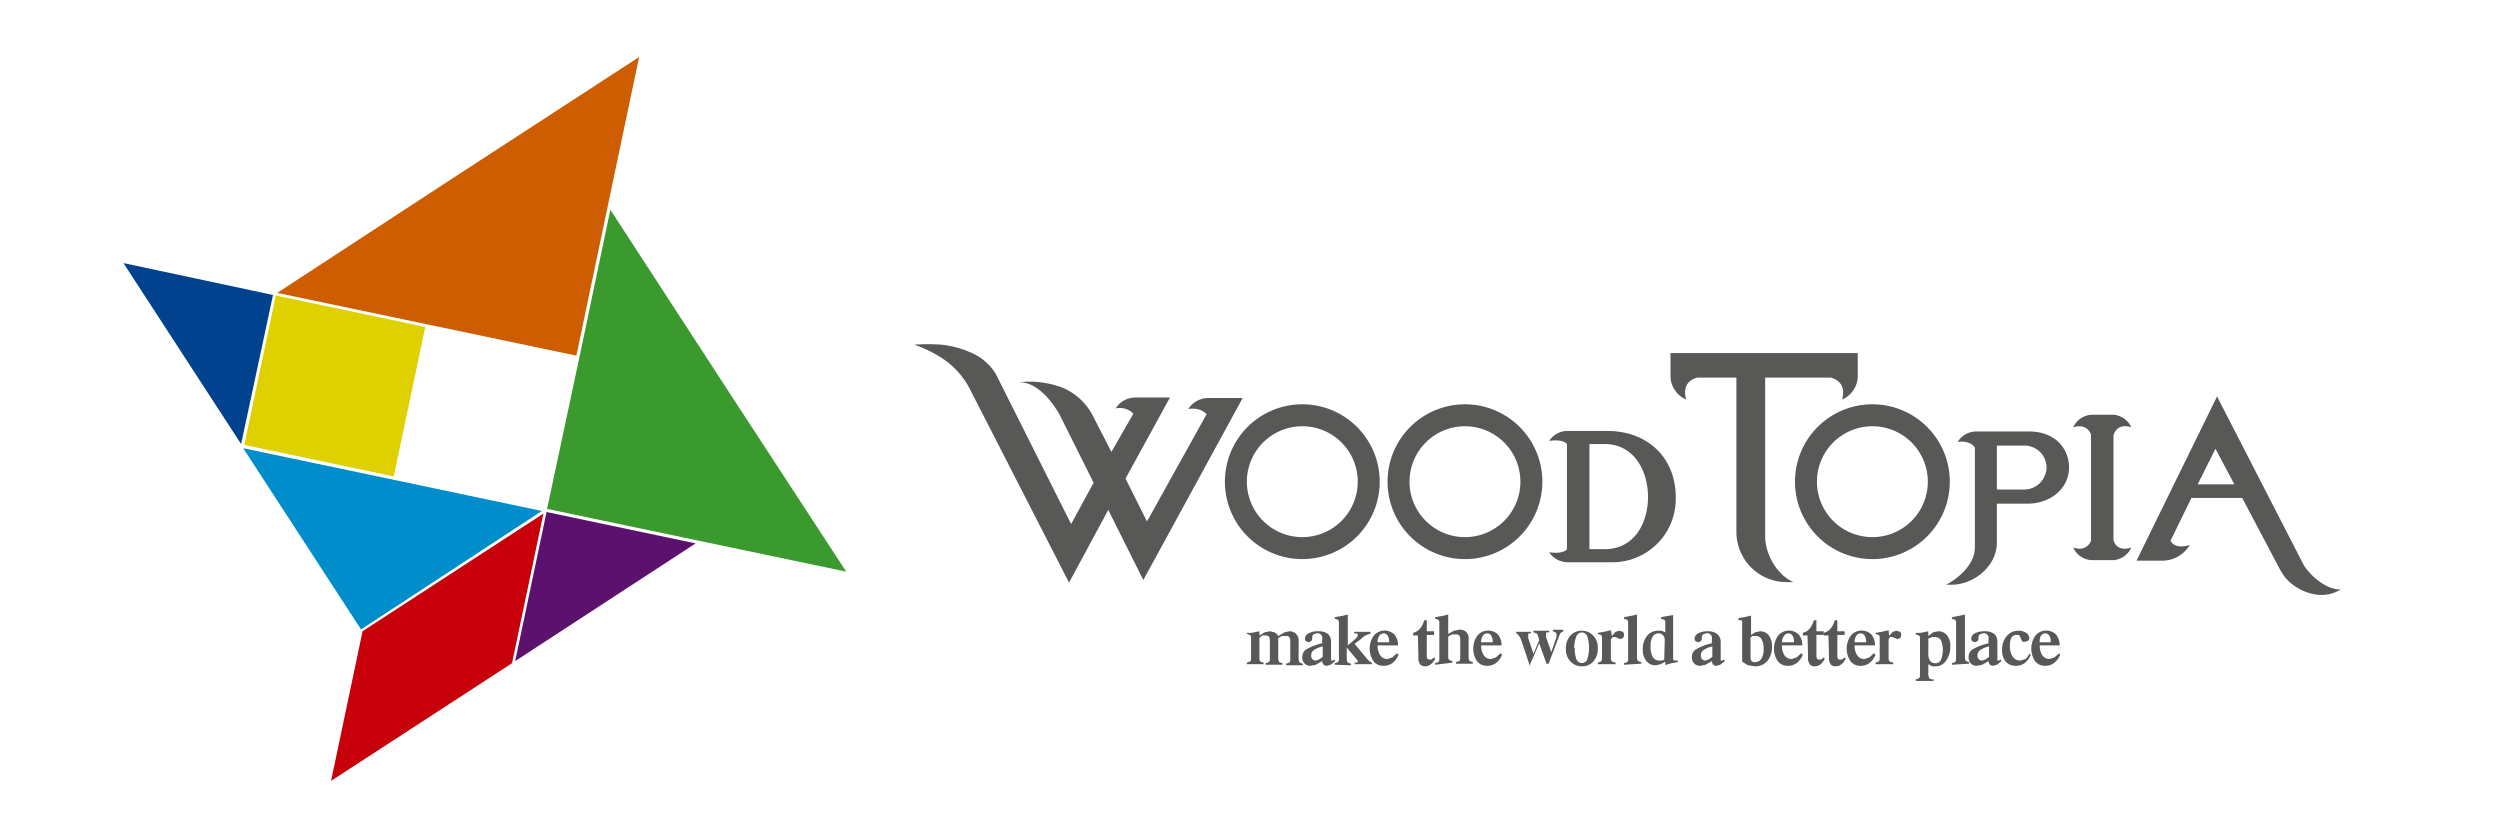 <svg id="图层_1" data-name="图层 1" xmlns="http://www.w3.org/2000/svg" viewBox="0 0 478 158.1"><defs><style>.cls-1{fill:#585857;}.cls-2{fill:#008dcb;}.cls-3{fill:#5d116f;}.cls-4{fill:#dfd000;}.cls-5{fill:#00428e;}.cls-6{fill:#3a9a2d;}.cls-7{fill:#cd5d00;}.cls-8{fill:#c7000b;}</style></defs><title>woodtopia画板 2logo</title><path class="cls-1" d="M249,77.3a14.8,14.8,0,1,0,14.8,14.8A14.8,14.8,0,0,0,249,77.3Zm0,25.4a10.6,10.6,0,1,1,10.6-10.6A10.6,10.6,0,0,1,249,102.7Z"/><path class="cls-1" d="M280.1,77.3a14.8,14.8,0,1,0,14.8,14.8A14.8,14.8,0,0,0,280.1,77.3Zm0,25.4a10.6,10.6,0,1,1,10.6-10.6A10.6,10.6,0,0,1,280.1,102.7Z"/><path class="cls-1" d="M358,77.3a14.8,14.8,0,1,0,14.8,14.8A14.8,14.8,0,0,0,358,77.3Zm0,25.4a10.6,10.6,0,1,1,10.6-10.6A10.6,10.6,0,0,1,358,102.7Z"/><path class="cls-1" d="M440.4,107.9,423.9,75.8l-15.4,31.4h4.6a6.2,6.2,0,0,0,5.6-3c-2.4.7-3.3-.1-3.7-.8l4-8.2h9.7l7.4,14,.4.6c1.6,2.6,6.4,5.2,10.3,3.3l.8-.4C444.6,112.8,441.5,109.8,440.4,107.9ZM420.2,92.6l3.4-6.8,3.6,6.8Z"/><path class="cls-1" d="M319.4,67.5v4.7h0a5,5,0,0,0,3,4.2c-1-3.5,1.8-4.1,2.1-4.2H332v29.6h0a9.6,9.6,0,0,0,9.8,9.5h1.1c-3.2-1.4-5.4-5.4-5.4-8.8,0-.3,0-.5,0-.7h0V72.2h12.6c.2.1,3.1.7,2.1,4.2a5,5,0,0,0,3-4.2h0V67.5Z"/><path class="cls-1" d="M404.1,103.2v-20c.2-.6.9-2.3,3.4-1.5a4.1,4.1,0,0,0-3.3-2.4h-4.3a4.1,4.1,0,0,0-3.5,2.4c2.3-.7,3.1.7,3.4,1.3v20.4c-.3.7-1.1,2-3.4,1.3a4.1,4.1,0,0,0,3.5,2.4h4.3a4.1,4.1,0,0,0,3.3-2.4C404.9,105.5,404.2,103.8,404.1,103.2Z"/><path class="cls-1" d="M388.2,82.5H377.7a4.2,4.2,0,0,0-3.4,2c2.1-.3,3,.6,3.3,1.1V104c0,.3,0,1.3-.1,1.6-.4,2.6-3.1,5-5.4,6.2h1c4.3,0,8.6-3.5,8.7-7.9h0V96.3H388c4.5-.2,7.6-3.2,7.6-6.9S392.9,82.6,388.2,82.5Zm-1.3,11.1h-5.1V85.2h5.3a4.2,4.2,0,0,1,4.2,4.2A4.3,4.3,0,0,1,386.9,93.6Z"/><path class="cls-1" d="M218.6,110.9l19-34.8h-6.7a4.6,4.6,0,0,0-3.7,2.1c2-.3,3,.5,3.5,1L219.3,99.7l-4.1-8.2L223.7,76H217a4.5,4.5,0,0,0-3.7,2.1,3.6,3.6,0,0,1,3.4,1l-4.2,7.3-3.7-7.2a11.6,11.6,0,0,0-5.7-5.1,18,18,0,0,0-8.4-1c3.6-.2,6.5,3.8,7.8,6l6.6,13.2-4.3,7.9L190.4,71.5a10.2,10.2,0,0,0-4.8-4.1,18.4,18.4,0,0,0-5.6-1.5,37.4,37.4,0,0,0-5.2,0,24.4,24.4,0,0,1,5.5,2.7,15.7,15.7,0,0,1,5.3,6.1l18.8,36.7,7.5-13.9Z"/><path class="cls-1" d="M320.4,95c0-7.2-5.1-12.6-13.1-12.6h-7.7a4.2,4.2,0,0,0-3.4,1.9c2.2-.3,3.1.2,3.4.6V105c-.3.4-1.2.9-3.4.6a4.3,4.3,0,0,0,3.4,1.9h8.9A12.1,12.1,0,0,0,320.4,95Zm-13.6,10h-2.9V84.9h2.9c5.6,0,8.3,5.1,8.3,10.1S312.5,105,306.8,105Z"/><path class="cls-1" d="M240.8,122v3.7h0v.2a.9.9,0,0,0,.2.6l.6.2v.3h-3.2v-.3l.6-.2a.8.8,0,0,0,.2-.6v-4a.6.6,0,0,0-.2-.5l-.6-.2V121h.9l1.5-.3v.8l1-.6,1-.2.9.2a1.9,1.9,0,0,1,.7.7l1.2-.7.9-.2a1.7,1.7,0,0,1,1.3.5,1.8,1.8,0,0,1,.5,1.3v3.3a1.6,1.6,0,0,0,.2.9l.6.2v.3h-3.2v-.3l.6-.2a.8.8,0,0,0,.2-.6v-3.5a1.3,1.3,0,0,0-.2-.8.8.8,0,0,0-.7-.2h-.7l-.7.4v3.7a1.5,1.5,0,0,0,.2.9l.6.2v.3h-3.2v-.3l.6-.2a.8.8,0,0,0,.2-.6v-3.5a1.3,1.3,0,0,0-.2-.8.8.8,0,0,0-.6-.2h-.7Z"/><path class="cls-1" d="M254.5,122.7V126a.8.8,0,0,0,0,.3h.3l.3-.2.2.3-.9.7-.7.2a.8.8,0,0,1-.6-.2,1.2,1.2,0,0,1-.3-.7l-1.2.7-1,.2a1.5,1.5,0,0,1-1.6-1.6,1.7,1.7,0,0,1,.7-1.5,10.2,10.2,0,0,1,3.1-1.2v-.8a.9.9,0,0,0-1.1-1.1l-.6.2a.8.8,0,0,0-.2.6,1.2,1.2,0,0,1-.2.7l-.5.2-.5-.2a.7.7,0,0,1-.2-.5,1.2,1.2,0,0,1,.7-1,3.5,3.5,0,0,1,1.8-.4,3,3,0,0,1,1.9.5A2,2,0,0,1,254.5,122.7Zm-1.6.9a4.9,4.9,0,0,0-1.7.7,1.2,1.2,0,0,0-.5,1,1,1,0,0,0,.2.7.9.9,0,0,0,.7.3l.6-.2.7-.5Z"/><path class="cls-1" d="M255.2,127.1v-.3l.6-.2a.8.8,0,0,0,.2-.6V119a.6.6,0,0,0-.2-.5l-.6-.2V118l1.2-.2,1.3-.3v5.9l1.5-1.3c.3-.3.4-.5.4-.7a.3.3,0,0,0-.2-.3h-.5v-.3h3.1v.4a3.2,3.2,0,0,0-1.6.8l-.2.2-1.2.9,2.4,2.9.5.5.4.2v.3H259v-.3h.5a.3.3,0,0,0,.1-.2v-.2l-.2-.2-1.9-2.3v2a1.6,1.6,0,0,0,.2.9l.6.2v.3Z"/><path class="cls-1" d="M267.4,125.2a3.9,3.9,0,0,1-1.2,1.6,2.8,2.8,0,0,1-1.7.5,2.3,2.3,0,0,1-1.9-.9,4.3,4.3,0,0,1,.1-4.9,2.7,2.7,0,0,1,3.9-.2,3.2,3.2,0,0,1,.7,2.1h-3.9a3.4,3.4,0,0,0,.5,1.9,1.6,1.6,0,0,0,1.4.7l.9-.3.9-.8Zm-4-2.4h2.2v-.2a2,2,0,0,0-.3-1.1.9.9,0,0,0-.8-.4,1,1,0,0,0-.8.5A2.1,2.1,0,0,0,263.4,122.8Z"/><path class="cls-1" d="M271.1,121.5h-.9V121a2.5,2.5,0,0,0,1.3-.8,4.1,4.1,0,0,0,.8-1.6h.5v2.1h1.4v.7h-1.4v3.8a1.5,1.5,0,0,0,.1.7.4.4,0,0,0,.4.2h.4l.5-.4.2.2a2.9,2.9,0,0,1-.8,1.1,1.8,1.8,0,0,1-1.1.4,1.3,1.3,0,0,1-1-.4,2.2,2.2,0,0,1-.3-1.4Z"/><path class="cls-1" d="M274.4,127.1v-.3l.6-.2a.8.8,0,0,0,.2-.6V119a.7.7,0,0,0-.2-.5l-.6-.2V118l1.2-.2,1.3-.3v3.7l1.1-.6,1-.2a1.6,1.6,0,0,1,1.8,1.8v3.3a1.5,1.5,0,0,0,.2.9l.6.2v.3h-3.2v-.3l.6-.2a.8.8,0,0,0,.2-.6v-3.5a1.2,1.2,0,0,0-.2-.8.9.9,0,0,0-.7-.2h-.7l-.7.4v3.9a.9.9,0,0,0,.2.6l.6.2v.3Z"/><path class="cls-1" d="M287.2,125.2a3.9,3.9,0,0,1-1.2,1.6,2.8,2.8,0,0,1-1.7.5,2.3,2.3,0,0,1-1.9-.9,4.3,4.3,0,0,1,.1-4.9,2.7,2.7,0,0,1,3.9-.2,3.2,3.2,0,0,1,.7,2.1h-3.9a3.4,3.4,0,0,0,.5,1.9,1.6,1.6,0,0,0,1.4.7l.9-.3.9-.8Zm-4-2.4h2.2v-.2a2,2,0,0,0-.3-1.1.9.9,0,0,0-.8-.4,1,1,0,0,0-.8.5A2.1,2.1,0,0,0,283.2,122.8Z"/><path class="cls-1" d="M292.5,127.3l-1.6-4.8h0c-.3-.8-.6-1.2-1-1.4v-.3h2.8v.3h-.4a.3.3,0,0,0-.1.3v.6l1,3,1.1-2.6-.2-.7a1.1,1.1,0,0,0-.3-.6l-.6-.2v-.3h3v.3h-.5a.4.4,0,0,0-.1.3v.6l1,2.9,1-2.9v-.6a.4.4,0,0,0-.2-.3l-.5-.2v-.3h2v.3l-.5.3a3.7,3.7,0,0,0-.4.9l-1.9,5h-.4l-1.4-3.9-1.7,3.9Z"/><path class="cls-1" d="M302.4,120.6a2.9,2.9,0,0,1,2.2.9,3.3,3.3,0,0,1,.9,2.4,3.6,3.6,0,0,1-.8,2.5,2.7,2.7,0,0,1-2.2,1,2.9,2.9,0,0,1-2.2-.9,3.3,3.3,0,0,1-.9-2.4,3.6,3.6,0,0,1,.8-2.5A2.8,2.8,0,0,1,302.4,120.6Zm-1.3,3.3a5.2,5.2,0,0,0,.3,2.1,1.1,1.1,0,0,0,2.1,0,7.2,7.2,0,0,0,0-4.3,1.1,1.1,0,0,0-2.1,0A5.2,5.2,0,0,0,301,123.9Z"/><path class="cls-1" d="M308.2,121.6l.7-.8.7-.2.7.2a.8.8,0,0,1,.2.6.8.8,0,0,1-.2.6l-.5.2-.5-.2-.5-.2h-.4l-.4.4v3.4a1.4,1.4,0,0,0,.2.9l.7.2v.3h-3.4v-.3l.6-.2a.8.8,0,0,0,.2-.6v-4a.6.6,0,0,0-.2-.5l-.6-.2V121l1.2-.2,1.3-.3Z"/><path class="cls-1" d="M310.5,127.1v-.3l.6-.2a.8.8,0,0,0,.2-.6V119a.6.6,0,0,0-.2-.5l-.6-.2V118l1.1-.2,1.4-.3v8.2a1.2,1.2,0,0,0,.2.7l.6.2v.3Z"/><path class="cls-1" d="M319.9,117.6v8.2a.6.6,0,0,0,.2.5h.7v.3l-1.2.2-1,.3h-.2v-.6l-.9.5-.9.2a2.2,2.2,0,0,1-1.8-.8,3.4,3.4,0,0,1-.7-2.2,4,4,0,0,1,.8-2.6,2.6,2.6,0,0,1,2.1-1h.7l.7.3V119a.6.6,0,0,0-.2-.5l-.6-.2V118l1.1-.2Zm-1.6,4.8a1.4,1.4,0,0,0-.3-.9,1,1,0,0,0-.8-.4,1.3,1.3,0,0,0-1.2.6,3.2,3.2,0,0,0-.4,1.8,4,4,0,0,0,.4,2.1,1.4,1.4,0,0,0,1.3.7h.5l.4-.2Z"/><path class="cls-1" d="M329,122.7V126a.8.8,0,0,0,0,.3h.3l.3-.2.2.3-.9.7-.7.2a.8.8,0,0,1-.6-.2,1.2,1.2,0,0,1-.3-.7l-1.2.7-1,.2a1.5,1.5,0,0,1-1.6-1.6,1.7,1.7,0,0,1,.7-1.5,10.2,10.2,0,0,1,3.1-1.2v-.8a.9.9,0,0,0-1.1-1.1l-.6.2a.8.8,0,0,0-.2.6,1.2,1.2,0,0,1-.2.7l-.5.2-.5-.2a.7.7,0,0,1-.2-.5,1.2,1.2,0,0,1,.7-1,3.5,3.5,0,0,1,1.7-.4,3,3,0,0,1,1.9.5A2,2,0,0,1,329,122.7Zm-1.6.9a4.9,4.9,0,0,0-1.7.7,1.2,1.2,0,0,0-.5,1,1,1,0,0,0,.2.7.9.9,0,0,0,.7.3l.6-.2.7-.5Z"/><path class="cls-1" d="M333.1,126.5v-7.3a.9.9,0,0,0-.1-.6h-.6v-.4l1.1-.2,1.3-.3v3.7l.8-.5.9-.2a2.1,2.1,0,0,1,1.7.8,3.3,3.3,0,0,1,.6,2.1,4.1,4.1,0,0,1-.9,2.8,3,3,0,0,1-2.4,1l-1.3-.2Zm1.6-4.6v3.7a1.2,1.2,0,0,0,.2.8.9.9,0,0,0,.7.2,1.4,1.4,0,0,0,1.2-.7,3.4,3.4,0,0,0,.4-1.9,3.3,3.3,0,0,0-.4-1.8,1.3,1.3,0,0,0-1.2-.6h-.5Z"/><path class="cls-1" d="M344.7,125.2a3.9,3.9,0,0,1-1.2,1.6,2.8,2.8,0,0,1-1.7.5,2.3,2.3,0,0,1-1.9-.9,4.3,4.3,0,0,1,.1-4.9,2.7,2.7,0,0,1,3.9-.2,3.2,3.2,0,0,1,.7,2.1h-3.9a3.3,3.3,0,0,0,.5,1.9,1.6,1.6,0,0,0,1.4.7l.9-.3.9-.8Zm-4-2.4H343v-.2a2,2,0,0,0-.3-1.1.9.9,0,0,0-.8-.4,1,1,0,0,0-.8.5A2.1,2.1,0,0,0,340.7,122.8Z"/><path class="cls-1" d="M345.6,121.5h-.9V121a2.5,2.5,0,0,0,1.3-.8,4.1,4.1,0,0,0,.8-1.6h.5v2.1h1.4v.7h-1.4v3.8a1.5,1.5,0,0,0,.1.7.4.4,0,0,0,.4.2h.4l.5-.4.2.2a2.9,2.9,0,0,1-.8,1.1,1.8,1.8,0,0,1-1.1.4,1.2,1.2,0,0,1-1-.4,2.2,2.2,0,0,1-.3-1.4Z"/><path class="cls-1" d="M349.6,121.5h-.9V121a2.6,2.6,0,0,0,1.3-.8,4.2,4.2,0,0,0,.8-1.6h.5v2.1h1.4v.7h-1.4v3.8a1.5,1.5,0,0,0,.1.7.4.4,0,0,0,.4.2h.4l.5-.4.2.2a2.9,2.9,0,0,1-.8,1.1,1.8,1.8,0,0,1-1.1.4,1.2,1.2,0,0,1-1-.4,2.2,2.2,0,0,1-.3-1.4Z"/><path class="cls-1" d="M358.6,125.2a3.9,3.9,0,0,1-1.2,1.6,2.8,2.8,0,0,1-1.7.5,2.3,2.3,0,0,1-1.9-.9,4.3,4.3,0,0,1,.1-4.9,2.7,2.7,0,0,1,3.9-.2,3.2,3.2,0,0,1,.7,2.1h-3.9a3.3,3.3,0,0,0,.5,1.9,1.6,1.6,0,0,0,1.4.7l.9-.3.9-.8Zm-4-2.4h2.2v-.2a2,2,0,0,0-.3-1.1.9.9,0,0,0-.8-.4,1,1,0,0,0-.8.5A2.1,2.1,0,0,0,354.6,122.8Z"/><path class="cls-1" d="M361.2,121.6l.7-.8.7-.2.7.2a.8.8,0,0,1,.2.6.8.8,0,0,1-.2.6l-.5.2-.5-.2-.5-.2h-.4l-.3.4v3.4a1.4,1.4,0,0,0,.2.9l.7.2v.3h-3.4v-.3l.6-.2a.8.8,0,0,0,.2-.6v-4a.6.6,0,0,0-.2-.5l-.6-.2V121l1.2-.2,1.3-.3Z"/><path class="cls-1" d="M367.1,122a.6.6,0,0,0-.2-.5l-.6-.2V121h.9l1.5-.3v.9l.9-.7,1-.2a2.1,2.1,0,0,1,1.7.8,3.2,3.2,0,0,1,.6,2.1,4.5,4.5,0,0,1-.8,2.7,2.4,2.4,0,0,1-1.9,1.1h-.8l-.7-.4v1.5a2,2,0,0,0,.2,1.2,1.2,1.2,0,0,0,.8.2v.3h-3.4v-.3l.6-.2a.8.8,0,0,0,.2-.6Zm1.6.1v2.8a2.3,2.3,0,0,0,.3,1.4,1.1,1.1,0,0,0,1,.5,1.1,1.1,0,0,0,1.1-.6,5.1,5.1,0,0,0,0-3.8,1.3,1.3,0,0,0-1.2-.6h-.5Z"/><path class="cls-1" d="M373.2,127.1v-.3l.6-.2a.8.8,0,0,0,.2-.6V119a.6.6,0,0,0-.2-.5l-.6-.2V118l1.1-.2,1.4-.3v8.2a1.2,1.2,0,0,0,.2.7l.6.2v.3Z"/><path class="cls-1" d="M381.9,122.7V126a.8.8,0,0,0,0,.3h.3l.3-.2.2.3-.9.7-.7.2a.8.8,0,0,1-.6-.2,1.2,1.2,0,0,1-.3-.7l-1.2.7-1,.2a1.5,1.5,0,0,1-1.6-1.6,1.7,1.7,0,0,1,.7-1.5,10.2,10.2,0,0,1,3.1-1.2v-.8a.9.9,0,0,0-1.1-1.1l-.6.2a.8.8,0,0,0-.2.6,1.2,1.2,0,0,1-.2.7l-.5.2-.5-.2a.7.7,0,0,1-.2-.5,1.2,1.2,0,0,1,.7-1,3.5,3.5,0,0,1,1.8-.4,3,3,0,0,1,1.9.5A2,2,0,0,1,381.9,122.7Zm-1.6.9a5,5,0,0,0-1.7.7,1.2,1.2,0,0,0-.5,1,1,1,0,0,0,.2.7.9.9,0,0,0,.7.3l.6-.2.7-.5Z"/><path class="cls-1" d="M388,125l.3.2a4.1,4.1,0,0,1-1.2,1.6,2.8,2.8,0,0,1-1.7.5,2.4,2.4,0,0,1-1.9-.8,3.3,3.3,0,0,1-.7-2.3,3.9,3.9,0,0,1,.9-2.6,2.8,2.8,0,0,1,2.2-1,2.6,2.6,0,0,1,1.5.4,1.2,1.2,0,0,1,.6,1,.7.7,0,0,1-.2.5l-.6.2h-.5a1.5,1.5,0,0,1-.3-.6,1.7,1.7,0,0,0-.4-.7h-.5a1,1,0,0,0-.9.5,3,3,0,0,0-.3,1.5,3.5,3.5,0,0,0,.5,2.1,1.7,1.7,0,0,0,1.5.8l1-.3A3.4,3.4,0,0,0,388,125Z"/><path class="cls-1" d="M393.9,125.2a3.9,3.9,0,0,1-1.2,1.6,2.8,2.8,0,0,1-1.7.5,2.3,2.3,0,0,1-1.9-.9,4.3,4.3,0,0,1,.1-4.9,2.7,2.7,0,0,1,3.9-.2,3.2,3.2,0,0,1,.7,2.1H390a3.3,3.3,0,0,0,.5,1.9,1.6,1.6,0,0,0,1.4.7l.9-.3.9-.8Zm-4-2.4h2.2v-.2a2,2,0,0,0-.3-1.1.9.9,0,0,0-.8-.4,1,1,0,0,0-.8.5A2.1,2.1,0,0,0,390,122.8Z"/><polygon class="cls-2" points="69.1 120.3 69.1 120.3 69.1 120.3 69 120.3 69 120.3 69 120.3 46.5 85.7 46.5 85.7 75.1 91.7 75.1 91.7 103.6 97.7 103.6 97.7 69.1 120.3"/><polygon class="cls-3" points="98.5 126.4 104.5 97.9 133 103.9 98.5 126.4"/><rect class="cls-4" x="49.4" y="59.2" width="29.2" height="29.2" transform="translate(-21.4 121.2) rotate(-78.1)"/><polygon class="cls-5" points="52.2 56.4 46.1 84.9 46.1 84.9 23.6 50.3 23.6 50.3 52.2 56.4"/><polygon class="cls-6" points="104.6 97.3 104.6 97.3 110.7 68.7 110.7 68.7 116.7 40.1 116.7 40.1 139.2 74.7 139.2 74.7 139.2 74.7 139.2 74.7 139.2 74.7 139.2 74.7 139.2 74.7 161.8 109.3 161.8 109.3 133.2 103.3 133.2 103.3 104.6 97.3 104.6 97.3"/><polygon class="cls-7" points="110.2 68 110.2 68 116.2 39.4 116.2 39.4 122.2 10.9 122.2 10.9 87.6 33.4 87.6 33.4 87.6 33.4 87.6 33.4 87.6 33.4 87.6 33.4 87.6 33.4 53 56 53 56 81.6 62 81.6 62 110.2 68 110.2 68"/><polygon class="cls-8" points="103.9 98.2 97.9 126.8 97.9 126.8 97.9 126.8 97.9 126.8 63.3 149.3 63.3 149.3 69.3 120.8 69.3 120.7 69.3 120.7 69.3 120.7 103.9 98.2 103.9 98.2"/></svg>